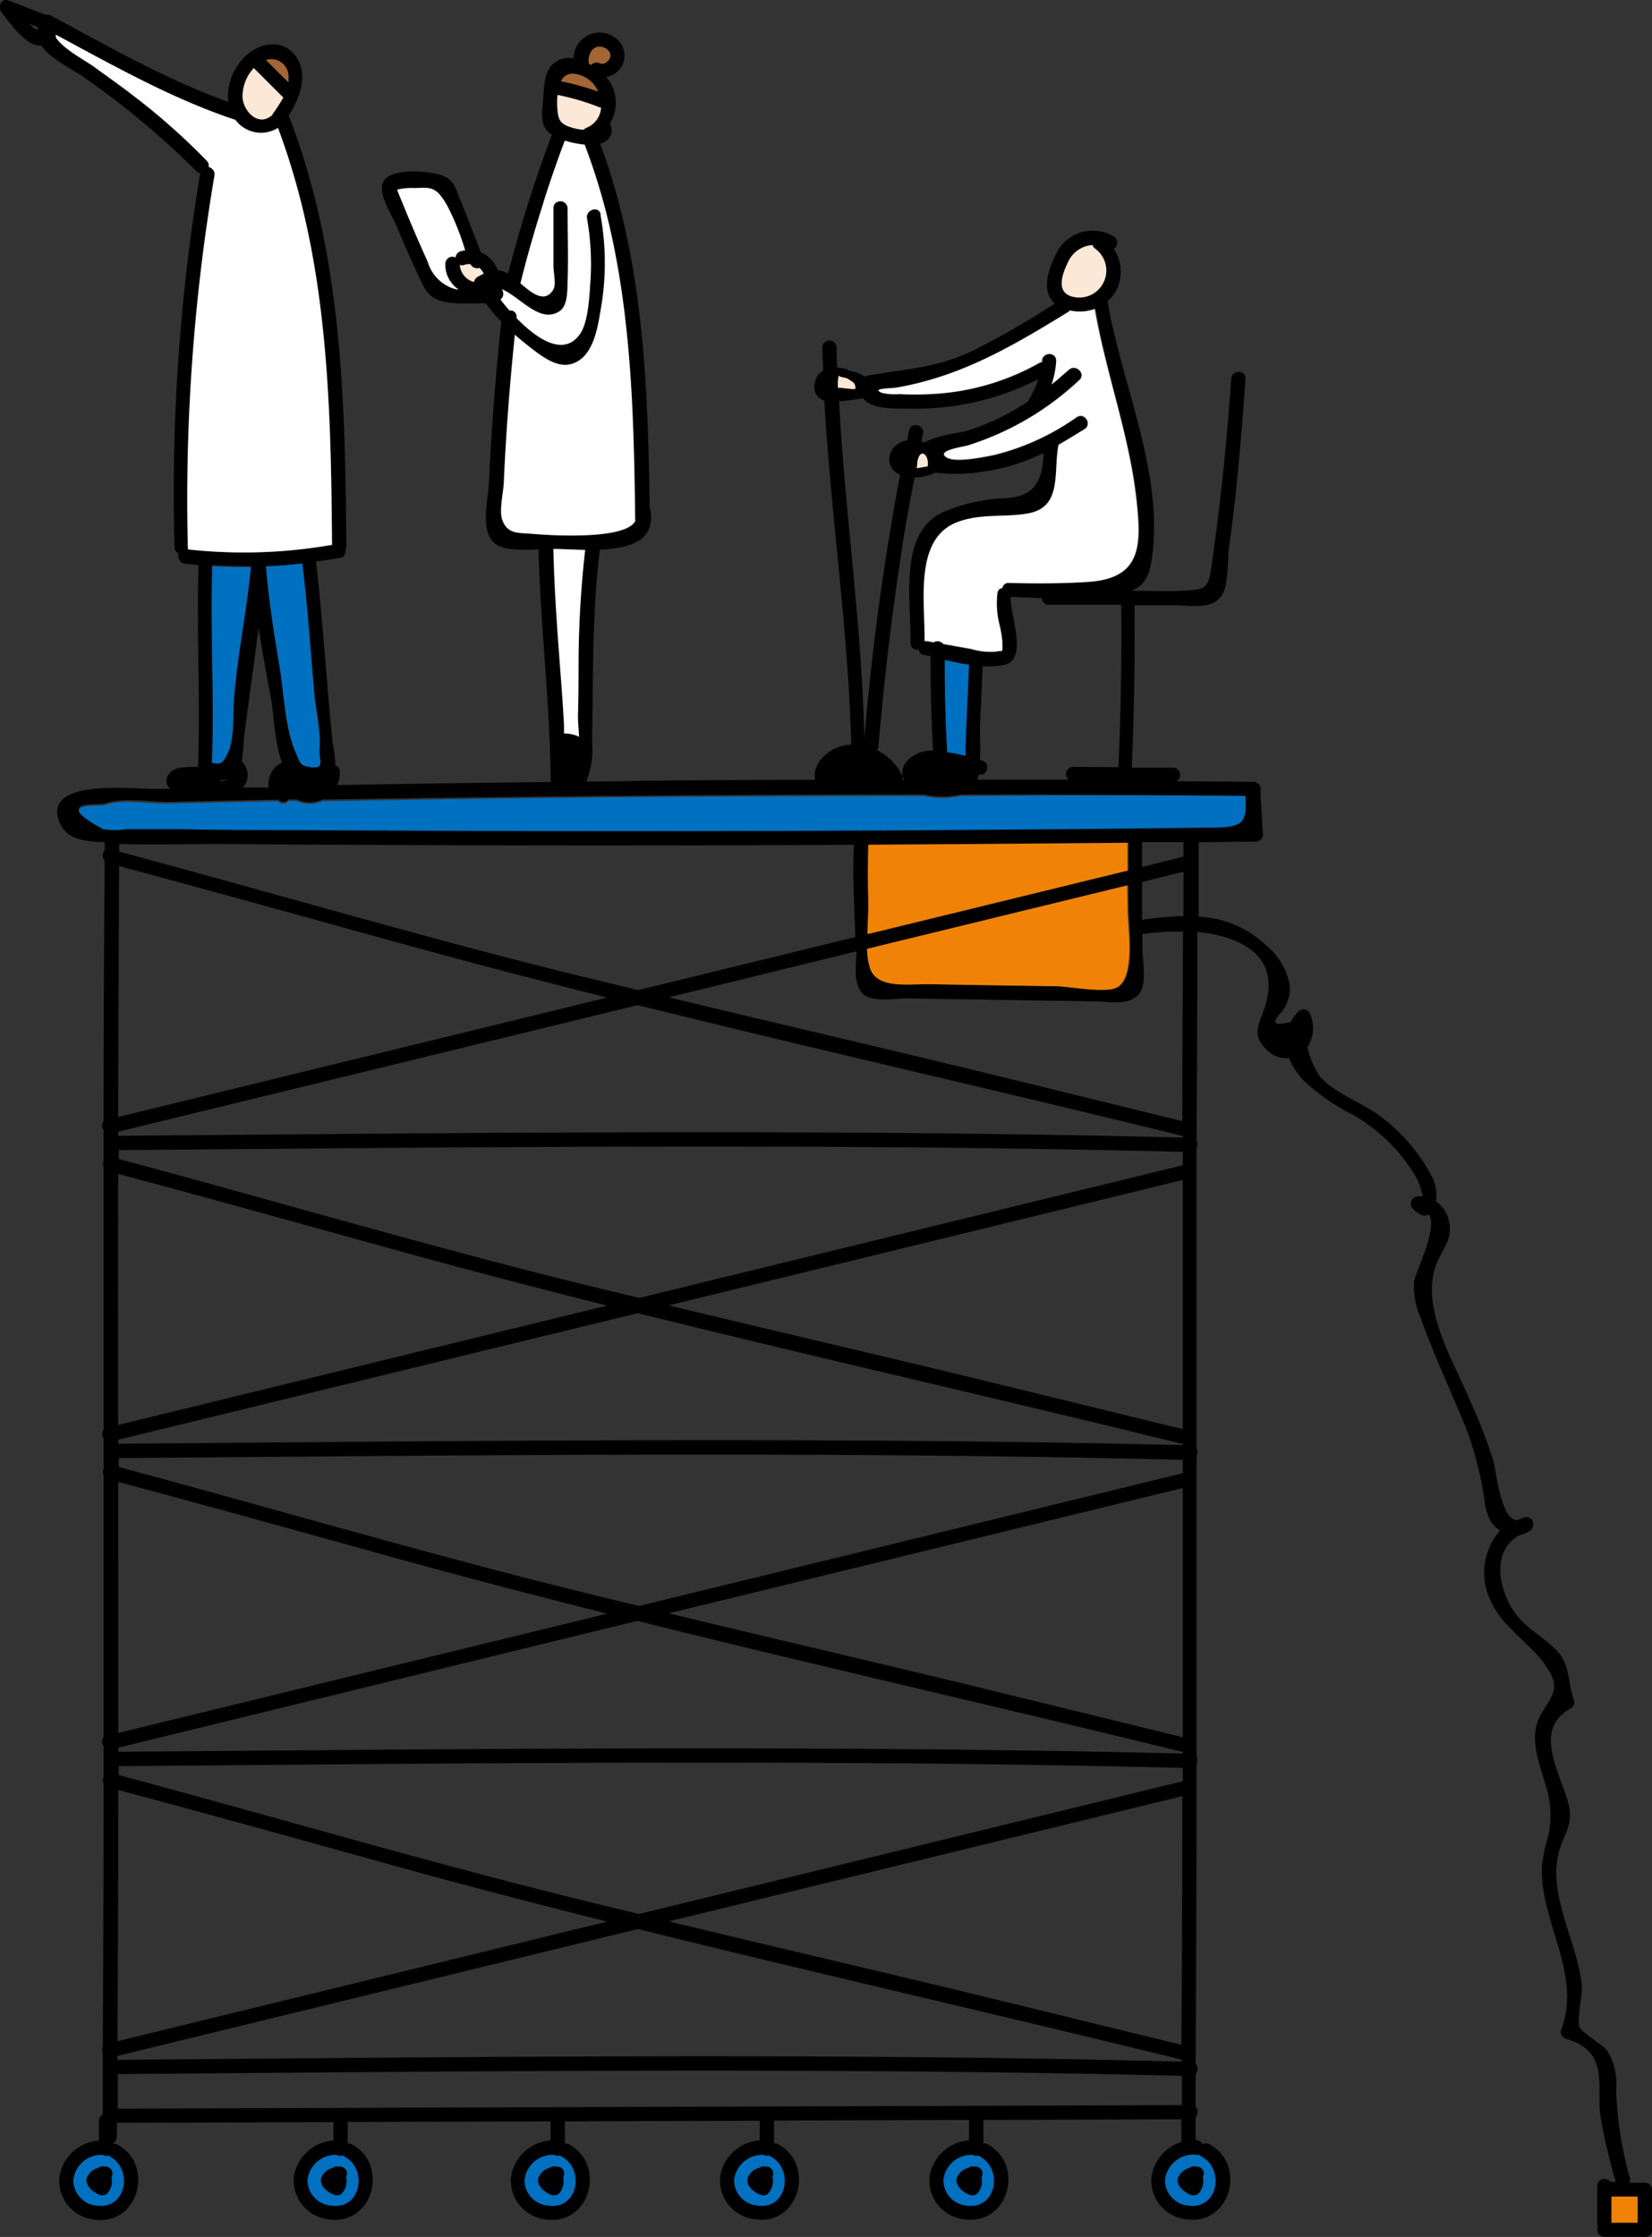<svg xmlns="http://www.w3.org/2000/svg" viewBox="0 0 159.82 216.33"><rect x="0" y="0" width="159.82" height="216.33" fill="#333333" stroke="none"/><defs><style>.cls-1{fill:#f08307;}.cls-2{fill:#0070c0;}.cls-3{fill:#fff;}.cls-4{fill:#fce8d6;}.cls-5{fill:#a36634;}</style></defs><title>top_illust_03</title><g id="レイヤー_2" data-name="レイヤー 2"><g id="レイヤー_" data-name="レイヤー１"><path d="M160.07,212v3.91a.66.66,0,0,1-.8.65.59.59,0,0,1-.2,0h-3.61a.68.68,0,0,1-.61-1,.66.66,0,0,1-.08-.32v-3.61a.7.7,0,0,1,1.26-.39h.55a.47.47,0,0,1-.05-.1,59.1,59.1,0,0,1-1.46-6.29c-.35-3,.87-6.24-3.31-7.43a.69.69,0,0,1-.48-.86c2.06-5.43-2.09-10.46-1.86-15.91a17.66,17.66,0,0,1,.6-2.8,9.34,9.34,0,0,0-.34-5.26c-.6-2.1-1.54-4.46-.37-6.51s2.07-2.6.3-5c-1.55-2.07-3.89-3.43-5.05-5.82a6.21,6.21,0,0,1,.81-7,3.17,3.17,0,0,1-.84-.8,5,5,0,0,1-.66-2.11,33.34,33.34,0,0,0-1.69-6.73c-1.48-3.7-3.23-7.33-4.55-11.09a7.13,7.13,0,0,1-.57-3.38c.13-.88,2.33-5.17,1.42-6.46-.36.24-.87.14-1.55-.56a.7.7,0,0,1,.49-1.18,3.46,3.46,0,0,1,.45,0,5.94,5.94,0,0,0-1.1-2.61,16.31,16.31,0,0,0-2.06-2.55,17.36,17.36,0,0,0-3.51-2.7,20.3,20.3,0,0,1-4.72-3.24,7.29,7.29,0,0,1-1.54-2.28,2.58,2.58,0,0,1-2.22-.88c-1.37-1.37-.68-2.38-.16-3.89,1.75-5.1-2.25-7-6.48-7.43q0,10.09-.07,20.17a.79.79,0,0,1,0,.73q0,14.52,0,29.05a.79.79,0,0,1,0,.73q0,14.55,0,29.08a.76.76,0,0,1,0,.69q0,14.47-.09,29a.75.75,0,0,1,0,1c0,1.06,0,2.12,0,3.18a.73.73,0,0,1,0,1c0,.74,0,1.49,0,2.23a.56.56,0,0,1,.13,0,.69.69,0,0,1,.55.38.65.65,0,0,1,.66,0c3.67,2,2,8-2.38,7.24a3.77,3.77,0,0,1-3.23-4.11,4.19,4.19,0,0,1,2.89-3.35c0-.73,0-1.46,0-2.19l-19.15.06s0,.05,0,.08v2.2a.59.59,0,0,1,.4.07c3.67,2,2,8-2.38,7.24a3.77,3.77,0,0,1-3.23-4.11,4.15,4.15,0,0,1,3.82-3.5v-1.9a.24.24,0,0,1,0-.08l-18.87.06v2.22a.58.58,0,0,1,.4.07c3.68,2,2,8-2.37,7.24a3.79,3.79,0,0,1-3.24-4.11,4.16,4.16,0,0,1,3.83-3.5v-1.9h0l-18.85.06v2.15a.59.59,0,0,1,.4.07c3.67,2,2,8-2.38,7.24a3.77,3.77,0,0,1-3.23-4.11,4.15,4.15,0,0,1,3.82-3.5v-1.85l-19.62.06v2.09a.58.58,0,0,1,.4.07c3.68,2,2,8-2.37,7.24a3.79,3.79,0,0,1-3.24-4.11,4.17,4.17,0,0,1,3.83-3.5v-1.78l-20.88.07-.07,0c0,.46,0,.91,0,1.37a.64.64,0,0,1-.35.58v.08a.59.59,0,0,1,.4.07c3.67,2,2,8-2.38,7.24A3.77,3.77,0,0,1,6,210.76a4.15,4.15,0,0,1,3.82-3.5v-1.9a.62.62,0,0,1,.37-.59l0-6a.75.75,0,0,1,0-.59q.08-12.72.08-25.44a.71.71,0,0,1,0-.62v-3a.72.72,0,0,1,0-.86q0-12.67,0-25.35a.71.71,0,0,1,0-.59v-3a.72.72,0,0,1,0-.83q0-12.69,0-25.37a.73.73,0,0,1,0-.58c0-1,0-2,0-3a.7.7,0,0,1,0-.85q0-12.6.11-25.2a.73.73,0,0,1,0-1c0-.27,0-.54,0-.82l-.69,0c-1.37-.1-2.94-.3-3.6-1.72C4,75.43,13.25,76.58,15,76.54l1.73,0a1,1,0,0,1-.16-1.41,1.74,1.74,0,0,1,1.31-.65,11.12,11.12,0,0,1,1.53-.06s0-.09,0-.15c.24-6.46-.17-12.92.05-19.38l-1.31-.12a.77.77,0,0,1-.62-1,.65.65,0,0,1-.4-.61A188.47,188.47,0,0,1,19.62,17a.58.58,0,0,1-.36-.19A81.16,81.16,0,0,0,8.59,7.88C7.25,6.91,5.16,6,4.27,4.67c-1.55.07-3-2.15-3.86-3.21C0,1,.35,0,1.08.3L4.71,1.7A.73.73,0,0,1,5.49,2a.33.33,0,0,1,.14,0c5.43,2.93,10.87,6,16.7,8.11a5.48,5.48,0,0,1,1.73-4.5c1.4-1.28,3.64-1.62,4.84.13s.37,4-.74,5.72a.48.48,0,0,1,.1.17c5.1,13.27,5.38,27.47,5.5,41.5a.65.65,0,0,1-.1.35.56.56,0,0,1-.48.7c-.78.15-1.56.27-2.34.37,0,.05,0,.09,0,.14.66,5.81,1,11.66,1.6,17.48a11.57,11.57,0,0,1,.25,2.09.65.65,0,0,1,.44.62,2.63,2.63,0,0,1-.28,1.29q10.34-.18,20.68-.3c-.06-7.51-1-15-1.18-22.49-1.53.07-3.39.09-4.17-.53-1.57-1.23-.69-4.24-.62-6,.23-5.18.64-10.34,1.19-15.49a17.88,17.88,0,0,1-1.5-1.76h-.08c-1.41-.06-3.22.17-4.56-.36-1.06-.42-1.4-1.31-1.85-2.27-.76-1.61-1.47-3.25-2.16-4.9C38.2,21.1,36.9,19.2,37.27,18c.51-1.65,4.7-1.2,5.79-.77s1.25,1.18,1.61,2.08c.73,1.77,1.41,3.56,2.1,5.34a3,3,0,0,1,1.63,1.73,2.13,2.13,0,0,1,1,.34,130.74,130.74,0,0,1,4.22-13.39s0,0,0-.06c-1-.67-1-1.65-.87-2.83s0-3.09,1-4a2.35,2.35,0,0,1,2-.55,2.51,2.51,0,0,1,4-2,2.11,2.11,0,0,1,.62,2.81,2.19,2.19,0,0,1-1.49,1,3.8,3.8,0,0,1,.5.7,3.88,3.88,0,0,1-.12,3.81s0,.07.05.12a1.29,1.29,0,0,1-1,1.8c4.19,11.3,4.63,23.33,4.79,35.27a.62.62,0,0,1,.09.25c.28,1.92-.67,3-2.55,3.45a11.29,11.29,0,0,1-2.36.3c-.76,6.2-.64,12.44-.75,18.68a8.11,8.11,0,0,1-.56,3.75c2.74,0,5.49-.08,8.23-.1q6.94-.06,13.89-.07a2.43,2.43,0,0,1,.51-1.87,3.93,3.93,0,0,1,3-1.53.29.29,0,0,1,0-.09C82.31,61.09,80.63,50.09,80,39a1.34,1.34,0,0,1-.9-.88,1.81,1.81,0,0,1,.58-1.89,1.21,1.21,0,0,1,.2-.14c0-.77-.07-1.53-.08-2.29a.7.7,0,0,1,1.39,0c0,.66,0,1.31.07,2a4.28,4.28,0,0,1,.87.15.68.68,0,0,1,.3.17,2.94,2.94,0,0,1,1.46.56.5.5,0,0,1,.21-.09c3.61-.65,6.7-.74,10.12-2.35a83.74,83.74,0,0,0,8.07-4.63c-1.25-1.13-.73-3.07.05-4.64A3.92,3.92,0,0,1,108,23.13a.69.69,0,0,1,0,1.18,4,4,0,0,1,.26,4,3.72,3.72,0,0,1-.86,1.07c1.35,8.05,5.46,16.56,4.29,24.83-.22,1.6-.63,2.62-2,3.18h1c1.26,0,2.53.06,3.78,0,2.51-.15,2.65-.12,3-2.51.87-6,1.48-12,1.89-18,.06-.88,1.44-.89,1.38,0-.26,3.9-.6,7.78-1,11.66-.18,1.51-.37,3-.58,4.54-.17,1.21,0,4-.86,4.94-1,1.21-3.1.75-4.53.76H110q.08,7.86-.26,15.71h4a.7.7,0,0,1,.32,1.31l7.48.06a.69.69,0,0,1,.64.92c.08,1.39.17,2.78.25,4.17a.7.7,0,0,1-.69.69l-5.52.06c0,2.4,0,4.8,0,7.2a10.1,10.1,0,0,1,6.45,2.71,6.56,6.56,0,0,1,2.35,3.88,3.45,3.45,0,0,1-.32,1.85,2.86,2.86,0,0,1-.57.9c-.92,1-.57,1.24,1,.83a4.18,4.18,0,0,1,.72-1,.7.7,0,0,1,1.09.14,3.35,3.35,0,0,1-.2,3.29,8,8,0,0,0,1.22,2.88,8.68,8.68,0,0,0,2,1.56c1.32.81,2.7,1.4,3.94,2.34a17.33,17.33,0,0,1,5,6,4.22,4.22,0,0,1,.28,2.16,3,3,0,0,1,1.17,1.62c.67,2.08-.79,3.11-1.31,4.94-1.18,4.18,1.91,9,3.46,12.78a48.4,48.4,0,0,1,2.25,5.83c.2.75.72,5.77,2.31,5.64a6.63,6.63,0,0,1,.67-.25c.79-.24,1.16.84.54,1.27a3,3,0,0,1-1.07.46c-2.81,1.59-1.91,5.6-.18,7.77,1.09,1.35,2.67,2.14,3.84,3.38,1.37,1.45,1,3,1.67,4.81a.69.69,0,0,1-.32.78c-4.09,2.2-.42,7.13-.1,9.84.18,1.61-.55,2.36-1,3.86-1.23,4.24,1.72,8.82,2.16,13,.11,1-.5,3.27-.2,4.13.18.51,2.28,1.7,2.67,2.28a6.06,6.06,0,0,1,.86,3.74,35.32,35.32,0,0,0,1.33,8.56.64.64,0,0,1-.06.46h1.26a.59.59,0,0,1,.2,0A.66.66,0,0,1,160.07,212Zm-1.39,3.22v-2.53h-2.53v2.53ZM117.84,80.28c2.83,0,3-.67,2.9-3.06q-13.77-.14-27.53-.14a8.29,8.29,0,0,1-3.54,0l-.09,0q-28.56,0-57.11.48l-1,0a3,3,0,0,1-2.49,0l-.83,0a.61.61,0,0,1-.84.14,1,1,0,0,1-.16-.12l-5.3.1-5.33.12c-1.74,0-4.5-.46-6.08.15-.54.21-5.33-.45-.19,2.33a7.62,7.62,0,0,0,2.29,0l5.34,0c3.82,0,7.63.07,11.45.09q22.51.15,45,.08,12.23,0,24.43-.14,6.49,0,13-.12Zm-2.55,133.27c2.79.34,3.44-3.52,1.23-4.72a.67.67,0,0,1-.23-.21.51.51,0,0,1-.28,0,2.77,2.77,0,0,0-3.05,2.42A2.47,2.47,0,0,0,115.29,213.55Zm-.55-130.41c0-.48,0-1,0-1.45l-4,0V84.1l3.94-1A.22.22,0,0,1,114.74,83.14Zm0,5.71c0-1.44,0-2.87,0-4.3l-4,1V89.2A30.75,30.75,0,0,1,114.71,88.85Zm0,1.51a20.44,20.44,0,0,0-3.69.19.84.84,0,0,1-.28,0V92c0,1.14.51,3.52-.39,4.44-1,1.09-2.84.67-4.16.65l-9.52-.15-8.79-.14c-1,0-3.47.45-4.29-.55s-.55-2.7-.51-4L64.94,96.7c10.73,2.58,21.49,5.07,32.22,7.69l17.47,4.28Q114.64,99.52,114.7,90.36Zm-.07,82.15v-1.29c-34.3-.86-68.62-.45-102.93-.17v.86c14.55,3.9,29,8.16,43.62,11.8,2.23.56,4.47,1.09,6.7,1.64Zm0-2.68v-.18a.4.4,0,0,1-.11,0C97,165.34,79.41,161.36,61.9,157L11.7,169.26v.4C46,169.39,80.33,169,114.63,169.83Zm0-1.58q0-12,0-24.1L64.94,156.27c10.73,2.59,21.49,5.07,32.22,7.7Zm0,5.69L64.94,186.06c10.73,2.59,21.49,5.07,32.22,7.69L114.55,198Q114.62,186,114.63,173.94Zm0-31.22v-1.29c-34.3-.86-68.62-.44-102.93-.17v.86c14.55,3.9,29,8.16,43.63,11.8,2.23.56,4.47,1.1,6.7,1.64Zm0-2.68v-.17h-.1c-17.5-4.31-35.11-8.29-52.62-12.63L11.69,139.48v.39C46,139.6,80.31,139.19,114.62,140Zm0-27.1v-1.3c-34.31-.85-68.62-.44-102.93-.17,0,.29,0,.58,0,.86,14.56,3.9,29,8.16,43.64,11.81l6.7,1.63Zm0-2.68v-.18h-.1c-17.5-4.3-35.11-8.29-52.62-12.63L11.69,109.69v.4C46,109.81,80.32,109.4,114.62,110.26Zm0,28.2q0-12,0-24.1L64.94,126.49c10.73,2.58,21.49,5.07,32.22,7.69Zm-.08,61.16v-.18h0c-17.5-4.31-35.11-8.3-52.62-12.64L11.61,199.07v.38C45.92,199.18,80.24,198.76,114.54,199.62Zm0,4.21c0-.94,0-1.89,0-2.83-34.31-.85-68.63-.44-102.94-.17,0,1.12,0,2.23,0,3.34h.06Zm-9.08-147.3c5.24-.31,5.22-3.53,4.76-7.82-.67-6.32-3-12.33-4-18.58a4.18,4.18,0,0,1-2.4.15.77.77,0,0,1-.16.15c-5.39,3.3-10.27,6.19-16.54,7.3-.62.11-2.6.06-1.47.53a5.85,5.85,0,0,0,1.68.11,27.48,27.48,0,0,0,3,0,23.51,23.51,0,0,0,10.5-3,.68.68,0,0,1,.28-.1s0-.07,0-.11c0-.88,1.43-.89,1.39,0A8.54,8.54,0,0,1,102,37.4c.57-.46,1.13-.93,1.69-1.43s1.64.38,1,1a28,28,0,0,1-10.8,6.41c-.6.18-3.19.51-2.07,1.18.87.53,3.7-.07,4.59-.25a23.57,23.57,0,0,0,8-3.67c.76-.47,1.45.72.7,1.2s-1.65,1-2.49,1.49v.06c-.5,2.61.43,6-3,6.59-2.24.38-4.45,0-6.68.79-4.34,1.56-3.21,7.68-3.27,11.55a.86.86,0,0,1,.28,0l.6.11a.71.71,0,0,1,.93.16l2.7.48a6.5,6.5,0,0,0,2.44.22c.66-.18.62.27.58-.91a11.42,11.42,0,0,0-.32-1.84,8.33,8.33,0,0,1-.16-2.9.52.52,0,0,1,.47-.49.6.6,0,0,1,.64-.5C100.39,56.69,102.91,56.69,105.44,56.53Zm2.94,39.19c1.74-1.07,1-5.85,1-7.52V85.87L84.17,92a6.38,6.38,0,0,0,.33,2c.75,1.84,3.61,1.39,5.57,1.42l6.59.11,5.86.09C103.76,95.65,107.36,96.35,108.38,95.72Zm1-11.28V81.75q-12.52.12-25,.19c-.09,1.85-.09,3.69,0,5.55,0,.8,0,1.94-.08,3.09Zm-1-10q.35-7.86.27-15.71H101.7a.64.64,0,0,1-.66-.64l-3-.11c-.17,1.54,1.77,6-.62,6.56a7.32,7.32,0,0,1-2.1.13l-.27,5.94c0,.8.07,2,0,3.12l.23.08c.84.26.49,1.58-.35,1.33,0,.19-.09.35-.14.51l8.86,0a.69.69,0,0,1,.4-1.24ZM104.21,29a2.61,2.61,0,0,0,2-4.68.64.64,0,0,1-.25-.35,2.78,2.78,0,0,0-2.39,1.7C103,26.88,102.37,28.67,104.21,29ZM101,45.86a9.37,9.37,0,0,0,.2-1.81,18.27,18.27,0,0,1-5.65,1.78,16.66,16.66,0,0,1-4.82.13,4.87,4.87,0,0,1-2,.46c-.51,2.61-1,5.23-1.36,7.86-.94,6-1.61,12.09-2.14,18.2a.65.65,0,0,1-.12.33,5.1,5.1,0,0,1,2.42,2.47.81.81,0,0,1,0,.4h.17A1.64,1.64,0,0,1,88,73.84a3.24,3.24,0,0,1,2.52-1q-.26-4.56-.24-9.13l-.64-.13a.55.55,0,0,1-.5-.52.64.64,0,0,1-.81-.65c.06-2.23-.35-5.35.09-8,.35-2.1,1.23-3.9,3.29-4.73a17,17,0,0,1,5.24-1.22C99,48.41,100.43,48,101,45.86Zm-1.21-6.94a10.82,10.82,0,0,0,.91-2,26.07,26.07,0,0,1-12.48,2.84c-1.38,0-3.69.1-4.47-1-.77.12-1.56.25-2.33.3C82,50,83.64,60.79,83.87,71.69a248.53,248.53,0,0,1,3.46-25.53,1.67,1.67,0,0,1-1-1.05,1.8,1.8,0,0,1,.73-1.9,2.09,2.09,0,0,1,.94-.36l.21-1c.19-.87,1.53-.5,1.34.37-.06.24-.11.49-.16.73l.31.08c1.24-.71,3.42-.9,4.17-1.14a23.07,23.07,0,0,0,5.86-2.84A.44.44,0,0,1,99.79,38.92ZM93.85,213.55c2.79.34,3.44-3.52,1.23-4.72a.67.67,0,0,1-.15-.13.76.76,0,0,1-.59-.06,2.74,2.74,0,0,0-2.82,2.42A2.47,2.47,0,0,0,93.85,213.55Zm-.1-143.83c.08-1.73.15-3.45.23-5.18-.78-.12-1.57-.3-2.33-.47,0,3,.07,5.95.24,8.92a15.84,15.84,0,0,1,1.77.35c0-.37,0-.69,0-.85ZM90,45.35c.14-1.16-.77-1.87-1-.44,0,0,0,.57,0,.62Zm-8.65-7.6c.45,0,1.23.18,1.69.11,0-.64-.27-.62-.71-.95-.23-.18-.83-.15-.93-.34,0,0-.05.6-.08.6ZM62,96l21-5.13c-.11-3-.28-5.93-.14-8.92q-30.61.15-61.22-.08c-3.26,0-6.58.09-9.86,0v.74c14.51,3.89,28.93,8.14,43.51,11.77Zm11.6,117.56c2.78.34,3.43-3.52,1.23-4.72a1.12,1.12,0,0,1-.16-.13.76.76,0,0,1-.59-.06,2.75,2.75,0,0,0-2.82,2.42A2.48,2.48,0,0,0,73.62,213.55ZM61.7,50.65c-.12-10-.35-20.1-2.79-29.78a61.56,61.56,0,0,0-2.08-6.65,9.46,9.46,0,0,1-1.92-.39q-1.11,3-2.06,5.94-1.26,3.9-2.26,7.87l.19.16c.79.67,2.16,1.88,3,.42.29-.5,0-1.67,0-2.23V20.38a.65.65,0,0,1,.06-.29.7.7,0,0,1,1.33.29c0,2.37.09,4.76,0,7.14,0,.77,0,2.28-.78,2.81-1.91,1.25-3.79-1.39-5.59-2.13a.72.72,0,0,1-.12,1c.26.35.56.71.87,1.06a.59.59,0,0,1,.68.66.17.17,0,0,1,0,.07c2.07,2.13,4.69,3.81,6.22,1.42.75-1.17.83-3.64.93-5A25.13,25.13,0,0,0,57,21.37c-.15-.87,1.19-1.25,1.33-.37a25.93,25.93,0,0,1,.11,8.7c-.29,1.74-.6,4.48-2.31,5.49-1.46.86-2.88-.07-4.08-.95-.7-.51-1.38-1.05-2-1.62-.49,4.75-.86,9.52-1.07,14.3,0,1-.48,2.73-.13,3.65.52,1.38,1.6,1.19,3.07,1.32C53.2,52,60.67,52.52,61.7,50.65ZM59.26,5.85c.18-.46-.21-.87-.62-1-1-.37-1.57.71-1.42,1.58l.22.13a.72.72,0,0,1,.83-.17C58.64,6.55,59.13,6.2,59.26,5.85ZM11.69,108.27,59,96.72q-10.14-2.53-20.23-5.31c-9-2.48-18-5-27-7.4Q11.71,96.15,11.69,108.27Zm0,29.78L59,126.51c-6.76-1.7-13.51-3.45-20.23-5.31-9-2.49-18-5-27.09-7.43Q11.66,125.91,11.68,138.05Zm0,29.79L59,156.3c-6.76-1.7-13.51-3.45-20.23-5.31-9-2.5-18-5-27.08-7.43Q11.7,155.7,11.7,167.84Zm-.08,29.81L59,186.08c-6.76-1.69-13.51-3.44-20.23-5.3-9-2.5-18-5-27.07-7.43Q11.68,185.5,11.62,197.65Zm46.78-187s-.07,0-.11,0a23.88,23.88,0,0,0-4.11-1.21,7.63,7.63,0,0,0,0,1.49c.07,1.15.53,1.44,1.6,1.73,0,0,.48.09.94.14A.66.66,0,0,1,57,12.6,2.23,2.23,0,0,0,58.4,10.66ZM56.22,64.15a100.94,100.94,0,0,1,.64-10.72c-.93,0-1.86-.07-2.73-.09h-.36c.08,3.75.35,7.48.63,11.22.15,2,.3,3.93.4,5.89,0,.15,0,.42,0,.74a.71.71,0,0,1,.26,0,3.13,3.13,0,0,1,1.19.31c0-.72-.11-1.44-.11-2C56.18,67.72,56.19,65.93,56.22,64.15Zm1.9-55a2.85,2.85,0,0,0-2.54-1.74,1.18,1.18,0,0,0-1.05.72A24.53,24.53,0,0,1,58.12,9.11ZM53.38,213.55c2.79.34,3.44-3.52,1.23-4.72a.67.67,0,0,1-.15-.13.76.76,0,0,1-.59-.06A2.74,2.74,0,0,0,51,211.06,2.47,2.47,0,0,0,53.38,213.55ZM47,26.72a1.66,1.66,0,0,0-.41-.56.74.74,0,0,1-.88-.35,1.53,1.53,0,0,0-.59.08.63.63,0,0,1-.43,0,1.86,1.86,0,0,0,1.37,1.65.72.72,0,0,1,.32-.48C46.66,26.91,46.85,26.81,47,26.72ZM44.8,24.55a2.39,2.39,0,0,1,.45-.09,24.6,24.6,0,0,0-1.75-4.37c-1.07-1.82-1.51-1.71-3.14-1.65a5.91,5.91,0,0,0-1.68.15q.22.6.48,1.2,1.17,2.91,2.48,5.78a3.88,3.88,0,0,0,2.47,2.58,2.09,2.09,0,0,0,.52.1,2.88,2.88,0,0,1-1.29-2.49.69.69,0,0,1,1-.61A.66.66,0,0,1,44.8,24.55Zm-12.42,189c2.79.34,3.44-3.52,1.23-4.72a1.12,1.12,0,0,1-.16-.13.76.76,0,0,1-.59-.06A2.75,2.75,0,0,0,30,211.06,2.48,2.48,0,0,0,32.38,213.55Zm0-160.61c-.11-13.63-.41-27.41-5.23-40.32A3.09,3.09,0,0,1,23,11.81h-.06c-6.06-2-11.68-5.18-17.28-8.21a.55.55,0,0,1,0,.25C6.32,5,8.45,6.08,9.29,6.69c1.29.94,2.59,1.87,3.87,2.84a63.94,63.94,0,0,1,7.08,6.28.65.65,0,0,1,.17.59.73.73,0,0,1,.56.84,187.37,187.37,0,0,0-2.51,35.87.57.57,0,0,1,0,.27A49.42,49.42,0,0,0,32.37,52.94ZM31.15,72.77c.17-1.76-.36-3.8-.51-5.58C30.28,63,30,58.89,29.5,54.75c-1.17.13-2.35.22-3.52.27.24,3.17.74,6.32,1.28,9.46.46,2.61.54,6.37,1.7,8.78.28.58.23,1,1.05,1.13C31.85,74.77,31.06,73.7,31.15,72.77Zm-3-64.57a2.54,2.54,0,0,0,0-.39A1.67,1.67,0,0,0,26,6.05C26.69,6.77,27.41,7.49,28.14,8.2Zm-.48,1.47-.07-.05L24.8,6.83a4.06,4.06,0,0,0-1.12,2.76c0,1.28,1.42,2.94,2.76,1.87l.12-.06s0,0,0-.08A15,15,0,0,0,27.66,9.67ZM27.55,74c-.75-1.86-.8-4.67-1.06-6.07-.44-2.34-.87-4.69-1.22-7-.44,3.46-.94,6.93-1.38,10.38-.06.48-.1,1.61-.25,2.58a1.8,1.8,0,0,1,.11,2.52l2.52,0a2,2,0,0,1,.13-1.23A2.06,2.06,0,0,1,27.55,74Zm-3-19c-1.24,0-2.48,0-3.73-.09-.21,6.35.18,12.7,0,19.05.85,0,.95.19,1.48-.88.72-1.43.5-3.88.65-5.54C23.25,63.39,24.13,59.25,24.52,55.05ZM22.29,75.66a2.47,2.47,0,0,1-.6,0,.62.62,0,0,1-.41.18A5,5,0,0,0,22.29,75.66ZM9.68,213.55c2.79.34,3.44-3.52,1.23-4.72a.67.67,0,0,1-.15-.13.76.76,0,0,1-.59-.06,2.74,2.74,0,0,0-2.82,2.42A2.47,2.47,0,0,0,9.68,213.55ZM3.93,2.88l-.86-.33a3.34,3.34,0,0,0,.8.62C3.89,3.07,3.9,3,3.93,2.88Z" transform="translate(-0.25 -0.25)"/><path class="cls-1" d="M158.68,212.67v2.53h-2.53v-2.53Z" transform="translate(-0.25 -0.25)"/><path class="cls-2" d="M120.74,77.22c.12,2.39-.07,3-2.9,3.06l-6.1.07q-6.5.08-13,.12-12.21.11-24.43.14-22.51.06-45-.08c-3.82,0-7.63,0-11.45-.09l-5.34,0a7.62,7.62,0,0,1-2.29,0c-5.14-2.78-.35-2.12.19-2.33,1.58-.61,4.34-.11,6.08-.15l5.33-.12,5.3-.1a1,1,0,0,0,.16.12.61.61,0,0,0,.84-.14l.83,0a3,3,0,0,0,2.49,0l1,0q28.55-.51,57.11-.48l.09,0a8.29,8.29,0,0,0,3.54,0Q107,77.1,120.74,77.22Z" transform="translate(-0.25 -0.25)"/><path class="cls-2" d="M116.52,208.83c2.21,1.2,1.56,5.06-1.23,4.72a2.47,2.47,0,0,1-2.33-2.49,2.77,2.77,0,0,1,3.05-2.42.51.51,0,0,0,.28,0A.67.67,0,0,0,116.52,208.83Zm.12,1.94a.66.66,0,0,0-.59-1h-.1a.6.6,0,0,0-.55.11,1.63,1.63,0,0,0-1.15,1c-.2.75.73,1.45,1.33,1.63a.71.71,0,0,0,.68-.18A1.78,1.78,0,0,0,116.64,210.77Z" transform="translate(-0.25 -0.25)"/><path d="M116,209.79a.66.66,0,0,1,.59,1,1.78,1.78,0,0,1-.38,1.56.71.71,0,0,1-.68.18c-.6-.18-1.53-.88-1.33-1.63a1.63,1.63,0,0,1,1.15-1,.6.6,0,0,1,.55-.11Z" transform="translate(-0.25 -0.25)"/><path class="cls-3" d="M110.2,48.71c.46,4.29.48,7.51-4.76,7.82-2.53.16-5,.16-7.58.09a.6.6,0,0,0-.64.5.52.52,0,0,0-.47.49,8.33,8.33,0,0,0,.16,2.9,11.42,11.42,0,0,1,.32,1.84c0,1.18.08.73-.58.91A6.5,6.5,0,0,1,94.21,63l-2.7-.48a.71.71,0,0,0-.93-.16l-.6-.11a.86.86,0,0,0-.28,0c.06-3.87-1.07-10,3.27-11.55,2.23-.8,4.44-.41,6.68-.79,3.42-.58,2.49-4,3-6.59v-.06c.84-.47,1.67-1,2.49-1.49s.06-1.67-.7-1.2a23.57,23.57,0,0,1-8,3.67c-.89.18-3.72.78-4.59.25-1.12-.67,1.47-1,2.07-1.18A28,28,0,0,0,104.67,37c.66-.6-.32-1.58-1-1s-1.12,1-1.69,1.43a8.54,8.54,0,0,0,.45-2.28c0-.89-1.34-.88-1.39,0,0,0,0,.07,0,.11a.68.68,0,0,0-.28.1,23.51,23.51,0,0,1-10.5,3,27.48,27.48,0,0,1-3,0,5.85,5.85,0,0,1-1.68-.11c-1.13-.47.85-.42,1.47-.53,6.27-1.11,11.15-4,16.54-7.3a.77.77,0,0,0,.16-.15,4.18,4.18,0,0,0,2.4-.15C107.24,36.38,109.53,42.39,110.2,48.71Z" transform="translate(-0.25 -0.25)"/><path class="cls-1" d="M109.34,88.2c0,1.67.78,6.45-1,7.52-1,.63-4.62-.07-5.86-.09l-5.86-.09-6.59-.11c-2,0-4.82.42-5.57-1.42a6.38,6.38,0,0,1-.33-2l25.17-6.14Z" transform="translate(-0.25 -0.25)"/><path class="cls-1" d="M109.33,81.75v2.69L84.17,90.58c0-1.15.11-2.29.08-3.09-.06-1.86-.06-3.7,0-5.55Q96.8,81.87,109.33,81.75Z" transform="translate(-0.25 -0.25)"/><path class="cls-4" d="M106.2,24.3a2.61,2.61,0,0,1-2,4.68c-1.84-.31-1.25-2.1-.65-3.33a2.78,2.78,0,0,1,2.39-1.7A.64.64,0,0,0,106.2,24.3Z" transform="translate(-0.25 -0.25)"/><path class="cls-2" d="M95.08,208.83c2.21,1.2,1.56,5.06-1.23,4.72a2.47,2.47,0,0,1-2.33-2.49,2.74,2.74,0,0,1,2.82-2.42.76.76,0,0,0,.59.06A.67.67,0,0,0,95.08,208.83Zm.12,1.94a.66.66,0,0,0-.59-1h-.1a.6.6,0,0,0-.55.11,1.63,1.63,0,0,0-1.15,1c-.2.75.72,1.45,1.33,1.63a.71.71,0,0,0,.68-.18A1.78,1.78,0,0,0,95.2,210.77Z" transform="translate(-0.25 -0.25)"/><path d="M94.61,209.79a.66.66,0,0,1,.59,1,1.78,1.78,0,0,1-.38,1.56.71.71,0,0,1-.68.18c-.61-.18-1.53-.88-1.33-1.63a1.63,1.63,0,0,1,1.15-1,.6.6,0,0,1,.55-.11Z" transform="translate(-0.25 -0.25)"/><path class="cls-2" d="M94,64.54c-.08,1.73-.15,3.45-.23,5.18l-.12,2.77c0,.16,0,.48,0,.85A15.84,15.84,0,0,0,91.89,73c-.17-3-.25-5.95-.24-8.92C92.41,64.24,93.2,64.42,94,64.54Z" transform="translate(-0.25 -0.25)"/><path class="cls-4" d="M89,44.91c.25-1.43,1.16-.72,1,.44l-1.06.18S89,45,89,44.91Z" transform="translate(-0.25 -0.25)"/><path class="cls-4" d="M83,37.86c-.46.07-1.24-.14-1.69-.11l0-.58s.05-.6.08-.6c.1.19.7.16.93.34C82.78,37.24,83,37.22,83,37.86Z" transform="translate(-0.25 -0.25)"/><path class="cls-2" d="M74.85,208.83c2.2,1.2,1.55,5.06-1.23,4.72a2.48,2.48,0,0,1-2.34-2.49,2.75,2.75,0,0,1,2.82-2.42.76.76,0,0,0,.59.06A1.12,1.12,0,0,0,74.85,208.83Zm.12,1.94a.67.67,0,0,0-.6-1h-.1a.61.61,0,0,0-.55.11,1.59,1.59,0,0,0-1.14,1c-.21.75.72,1.45,1.33,1.63a.69.69,0,0,0,.67-.18A1.76,1.76,0,0,0,75,210.77Z" transform="translate(-0.25 -0.25)"/><path d="M74.37,209.79a.67.67,0,0,1,.6,1,1.76,1.76,0,0,1-.39,1.56.69.69,0,0,1-.67.18c-.61-.18-1.54-.88-1.33-1.63a1.59,1.59,0,0,1,1.14-1,.61.61,0,0,1,.55-.11Z" transform="translate(-0.25 -0.25)"/><path class="cls-3" d="M58.91,20.87c2.44,9.68,2.67,19.77,2.79,29.78-1,1.87-8.5,1.35-9.77,1.24-1.47-.13-2.55.06-3.07-1.32-.35-.92.08-2.61.13-3.65.21-4.78.58-9.55,1.07-14.3.65.57,1.33,1.11,2,1.62,1.2.88,2.62,1.81,4.08.95,1.71-1,2-3.75,2.31-5.49a25.93,25.93,0,0,0-.11-8.7Z" transform="translate(-0.25 -0.25)"/><path class="cls-5" d="M58.64,4.83c.41.15.8.56.62,1s-.62.7-1,.52a.72.72,0,0,0-.83.17l-.22-.13C57.07,5.54,57.62,4.46,58.64,4.83Z" transform="translate(-0.25 -0.25)"/><path class="cls-3" d="M58.91,20.87l-.54.13c-.14-.88-1.48-.5-1.33.37a25.13,25.13,0,0,1,.33,6.06c-.1,1.31-.18,3.78-.93,5-1.53,2.39-4.15.71-6.22-1.42a.17.17,0,0,0,0-.07.59.59,0,0,0-.68-.66c-.31-.35-.61-.71-.87-1.06a.72.72,0,0,0,.12-1c1.8.74,3.68,3.38,5.59,2.13.8-.53.75-2,.78-2.81.09-2.38,0-4.77,0-7.14a.7.7,0,0,0-1.33-.29l-1-.32q.95-3,2.06-5.94a9.46,9.46,0,0,0,1.92.39A61.56,61.56,0,0,1,58.91,20.87Z" transform="translate(-0.25 -0.25)"/><path class="cls-4" d="M58.29,10.64s.08,0,.11,0A2.23,2.23,0,0,1,57,12.6a.66.66,0,0,0-.27.19c-.46,0-.89-.13-.94-.14-1.07-.29-1.53-.58-1.6-1.73a7.63,7.63,0,0,1,0-1.49A23.88,23.88,0,0,1,58.29,10.64Z" transform="translate(-0.25 -0.25)"/><path class="cls-3" d="M56.86,53.43a100.94,100.94,0,0,0-.64,10.72c0,1.78,0,3.57-.06,5.35,0,.53.07,1.25.11,2a3.13,3.13,0,0,0-1.19-.31.71.71,0,0,0-.26,0c0-.32,0-.59,0-.74-.1-2-.25-3.93-.4-5.89-.28-3.74-.55-7.47-.63-11.22h.36C55,53.36,55.93,53.41,56.86,53.43Z" transform="translate(-0.25 -0.25)"/><path class="cls-5" d="M55.58,7.37a2.85,2.85,0,0,1,2.54,1.74,24.53,24.53,0,0,0-3.59-1A1.18,1.18,0,0,1,55.58,7.37Z" transform="translate(-0.25 -0.25)"/><path class="cls-2" d="M54.61,208.83c2.21,1.2,1.56,5.06-1.23,4.72A2.47,2.47,0,0,1,51,211.06a2.74,2.74,0,0,1,2.82-2.42.76.76,0,0,0,.59.06A.67.67,0,0,0,54.61,208.83Zm.12,1.94a.66.66,0,0,0-.59-1H54a.6.6,0,0,0-.55.11,1.63,1.63,0,0,0-1.15,1c-.2.75.73,1.45,1.33,1.63a.71.71,0,0,0,.68-.18A1.78,1.78,0,0,0,54.73,210.77Z" transform="translate(-0.25 -0.25)"/><path d="M54.14,209.79a.66.66,0,0,1,.59,1,1.78,1.78,0,0,1-.38,1.56.71.71,0,0,1-.68.18c-.6-.18-1.53-.88-1.33-1.63a1.63,1.63,0,0,1,1.15-1,.6.6,0,0,1,.55-.11Z" transform="translate(-0.25 -0.25)"/><path class="cls-3" d="M52.85,19.77l1,.32a.65.65,0,0,0-.06.29V26c0,.56.28,1.73,0,2.23-.83,1.46-2.2.25-3-.42l-.19-.16Q51.59,23.67,52.85,19.77Z" transform="translate(-0.25 -0.25)"/><path class="cls-4" d="M46.64,26.16a1.66,1.66,0,0,1,.41.56c-.2.09-.39.19-.62.32a.72.72,0,0,0-.32.48,1.86,1.86,0,0,1-1.37-1.65.63.63,0,0,0,.43,0,1.53,1.53,0,0,1,.59-.08A.74.74,0,0,0,46.64,26.16Z" transform="translate(-0.25 -0.25)"/><path class="cls-3" d="M45.25,24.46a2.39,2.39,0,0,0-.45.09.66.66,0,0,0-.47.6.69.69,0,0,0-1,.61,2.88,2.88,0,0,0,1.29,2.49,2.09,2.09,0,0,1-.52-.1,3.88,3.88,0,0,1-2.47-2.58q-1.3-2.87-2.48-5.78-.26-.6-.48-1.2a5.91,5.91,0,0,1,1.68-.15c1.63-.06,2.07-.17,3.14,1.65A24.6,24.6,0,0,1,45.25,24.46Z" transform="translate(-0.25 -0.25)"/><path class="cls-2" d="M33.61,208.83c2.21,1.2,1.56,5.06-1.23,4.72A2.48,2.48,0,0,1,30,211.06a2.75,2.75,0,0,1,2.82-2.42.76.76,0,0,0,.59.06A1.12,1.12,0,0,0,33.61,208.83Zm.12,1.94a.67.67,0,0,0-.6-1H33a.61.61,0,0,0-.55.11,1.59,1.59,0,0,0-1.14,1c-.21.75.72,1.45,1.33,1.63a.69.69,0,0,0,.67-.18A1.76,1.76,0,0,0,33.73,210.77Z" transform="translate(-0.25 -0.25)"/><path d="M33.13,209.79a.67.67,0,0,1,.6,1,1.76,1.76,0,0,1-.39,1.56.69.69,0,0,1-.67.18c-.61-.18-1.54-.88-1.33-1.63a1.59,1.59,0,0,1,1.14-1,.61.61,0,0,1,.55-.11Z" transform="translate(-0.25 -0.25)"/><path class="cls-3" d="M27.14,12.62C32,25.53,32.26,39.31,32.37,52.94a49.42,49.42,0,0,1-13.95.44.57.57,0,0,0,0-.27A187.37,187.37,0,0,1,21,17.24a.73.73,0,0,0-.56-.84.65.65,0,0,0-.17-.59,63.94,63.94,0,0,0-7.08-6.28c-1.28-1-2.58-1.9-3.87-2.84-.84-.61-3-1.73-3.68-2.84a.55.55,0,0,0,0-.25c5.6,3,11.22,6.18,17.28,8.21H23A3.09,3.09,0,0,0,27.14,12.62Z" transform="translate(-0.25 -0.25)"/><path class="cls-2" d="M30.64,67.19c.15,1.78.68,3.82.51,5.58-.09.93.7,2-1.14,1.62-.82-.18-.77-.55-1.05-1.13-1.16-2.41-1.24-6.17-1.7-8.78-.54-3.14-1-6.29-1.28-9.46,1.17-.05,2.35-.14,3.52-.27C30,58.89,30.28,63,30.64,67.19Z" transform="translate(-0.25 -0.25)"/><path class="cls-5" d="M28.15,7.81a2.54,2.54,0,0,1,0,.39c-.73-.71-1.45-1.43-2.17-2.15A1.67,1.67,0,0,1,28.15,7.81Z" transform="translate(-0.25 -0.25)"/><path class="cls-4" d="M27.59,9.62l.07.05a15,15,0,0,1-1.06,1.65s0,0,0,.08l-.12.06c-1.34,1.07-2.75-.59-2.76-1.87A4.06,4.06,0,0,1,24.8,6.83Z" transform="translate(-0.25 -0.25)"/><path class="cls-2" d="M20.79,55c1.25.08,2.49.11,3.73.09-.39,4.2-1.27,8.34-1.64,12.54-.15,1.66.07,4.11-.65,5.54-.53,1.07-.63.93-1.48.88C21,67.66,20.58,61.31,20.79,55Z" transform="translate(-0.25 -0.25)"/><path class="cls-2" d="M10.91,208.83c2.21,1.2,1.56,5.06-1.23,4.72a2.47,2.47,0,0,1-2.33-2.49,2.74,2.74,0,0,1,2.82-2.42.76.76,0,0,0,.59.06A.67.67,0,0,0,10.91,208.83Zm.12,1.94a.66.66,0,0,0-.59-1h-.1a.6.6,0,0,0-.55.11,1.63,1.63,0,0,0-1.15,1c-.2.75.73,1.45,1.33,1.63a.71.71,0,0,0,.68-.18A1.78,1.78,0,0,0,11,210.77Z" transform="translate(-0.25 -0.25)"/><path d="M10.44,209.79a.66.66,0,0,1,.59,1,1.78,1.78,0,0,1-.38,1.56.71.71,0,0,1-.68.18c-.6-.18-1.53-.88-1.33-1.63a1.63,1.63,0,0,1,1.15-1,.6.6,0,0,1,.55-.11Z" transform="translate(-0.25 -0.25)"/></g></g></svg>